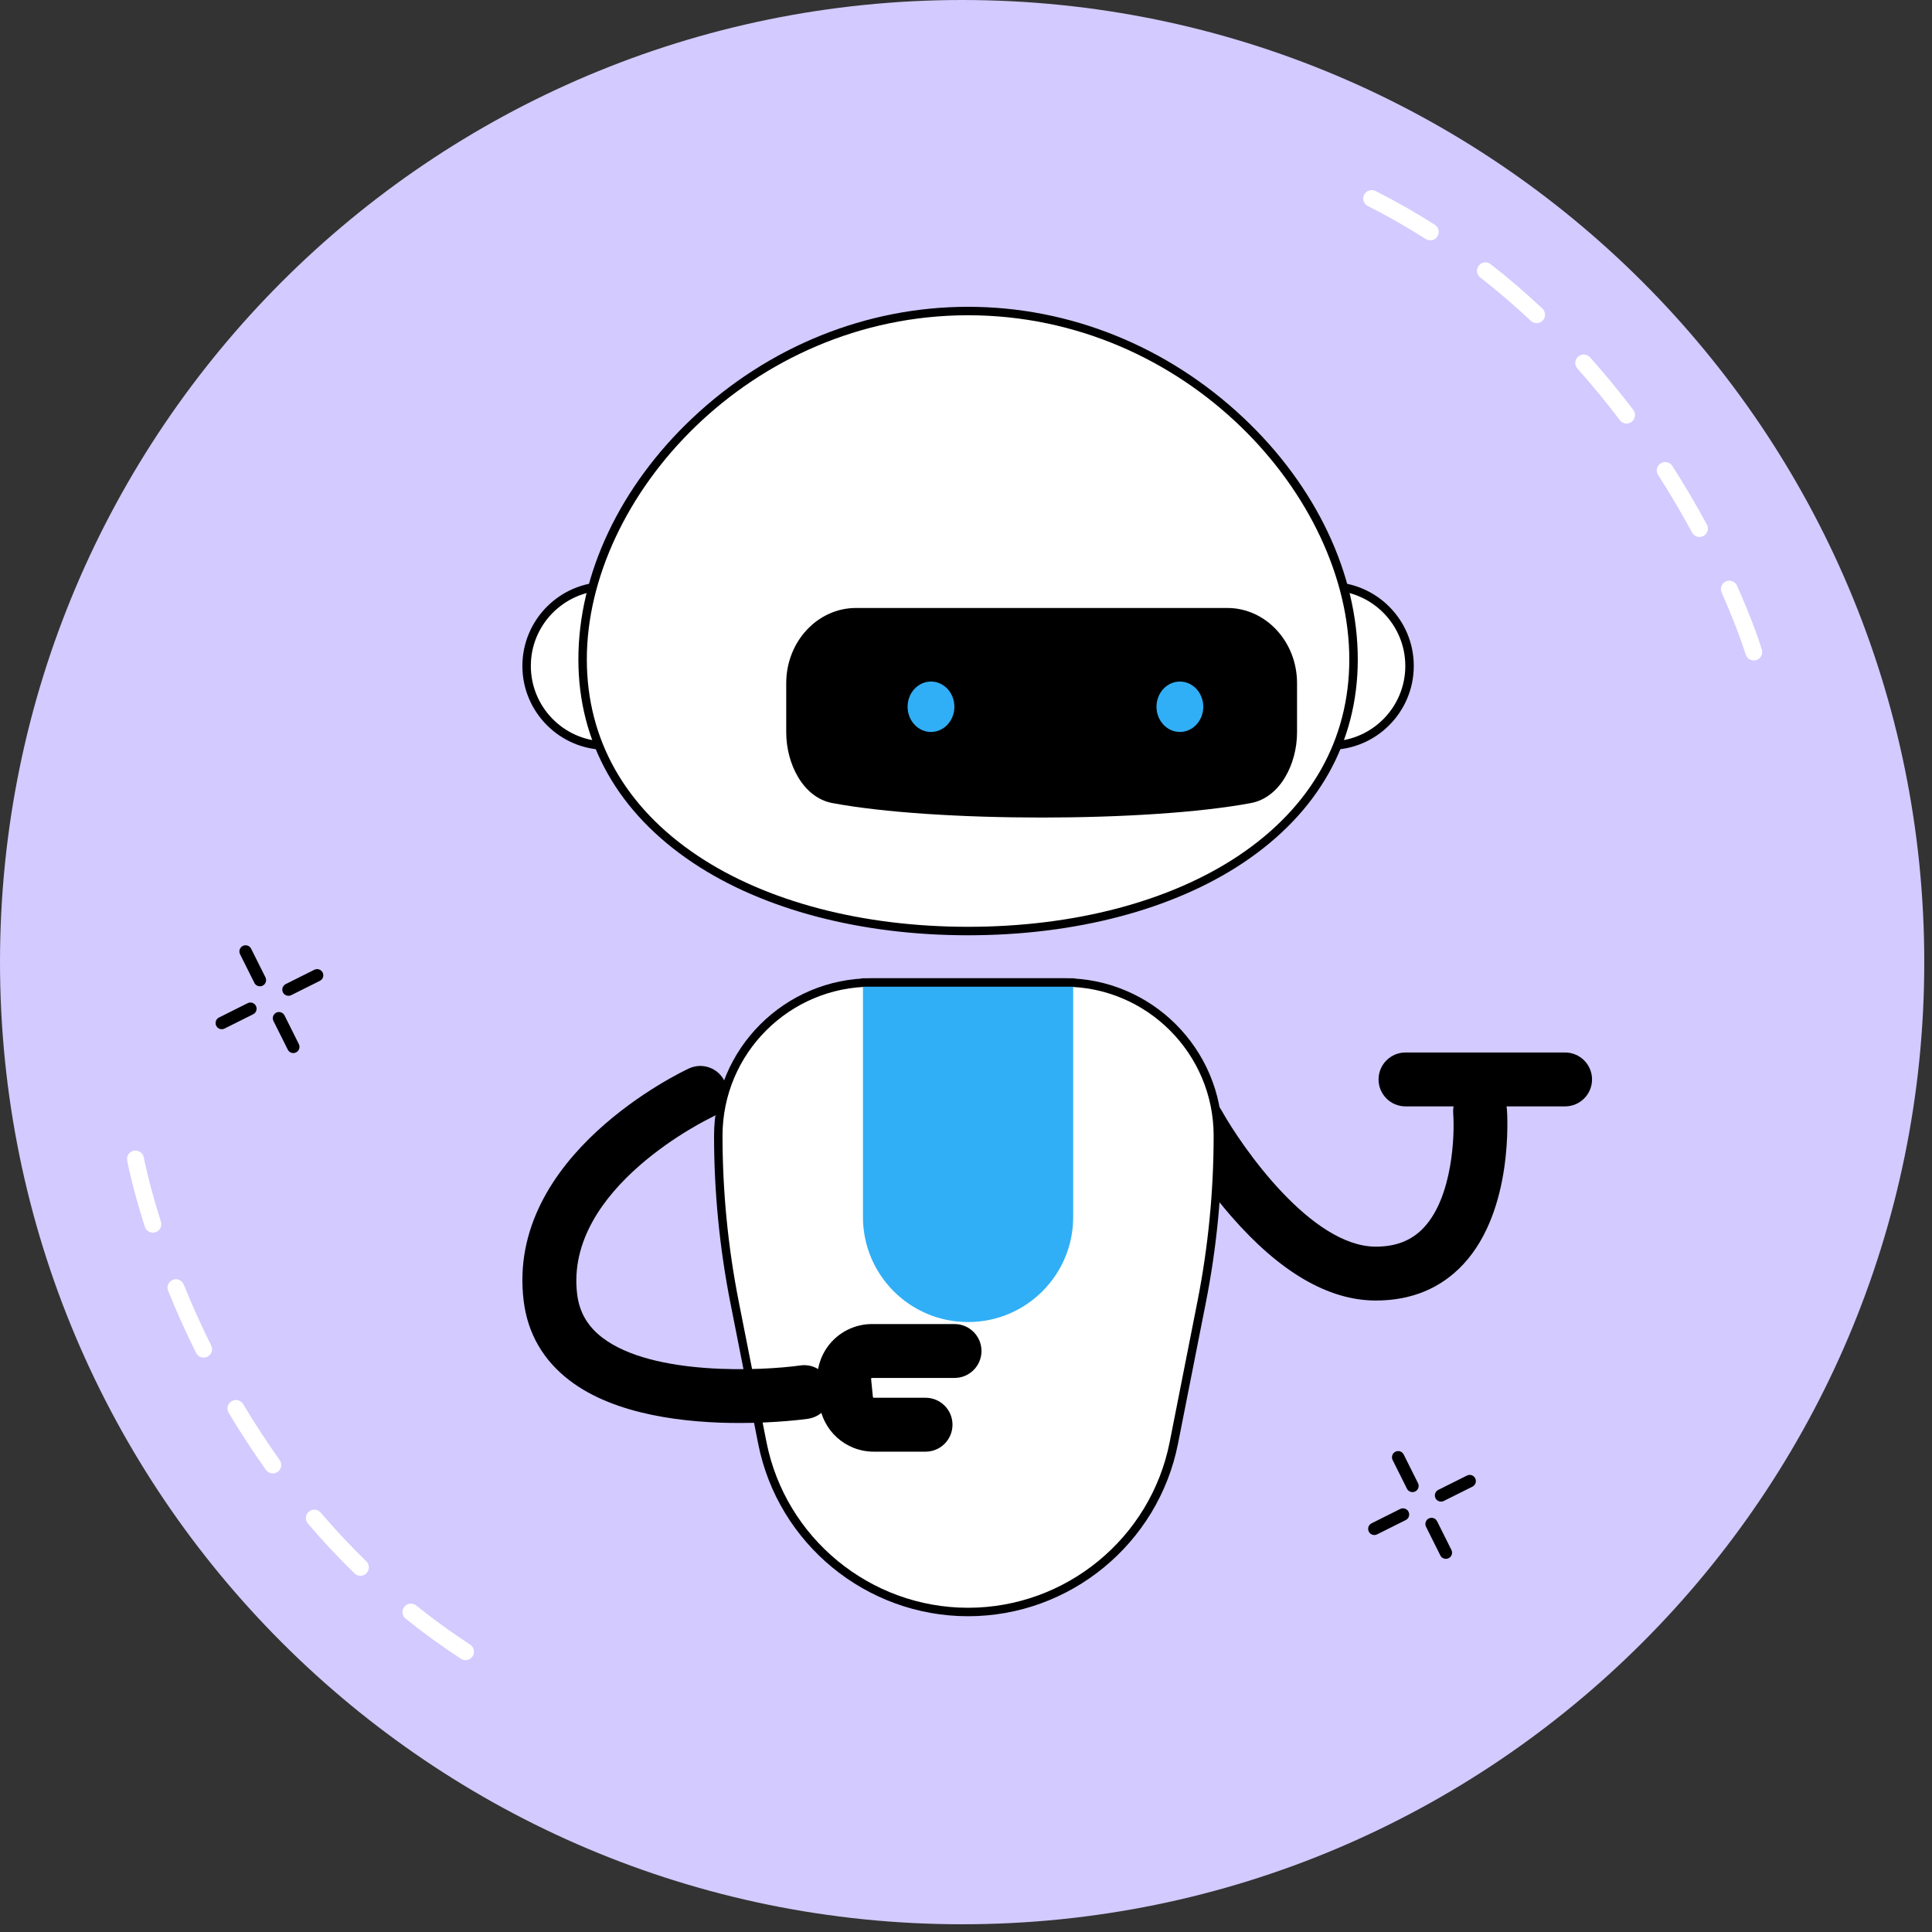 <?xml version="1.0" encoding="UTF-8"?> <svg xmlns="http://www.w3.org/2000/svg" width="233" height="233" viewBox="0 0 233 233" fill="none"><rect x="0" y="0" width="233" height="233" fill="#333333" stroke="none"/> <path d="M232.068 116.034C232.068 180.118 180.118 232.068 116.034 232.068C51.95 232.068 0 180.118 0 116.034C0 51.95 51.95 0 116.034 0C180.118 0 232.068 51.95 232.068 116.034Z" fill="#D3CAFF"></path> <mask id="mask0_37_2005" style="mask-type:alpha" maskUnits="userSpaceOnUse" x="0" y="0" width="233" height="233"> <path d="M232.068 116.034C232.068 180.118 180.118 232.068 116.034 232.068C51.95 232.068 0 180.118 0 116.034C0 51.95 51.95 0 116.034 0C180.118 0 232.068 51.95 232.068 116.034Z" fill="#D3CAFF"></path> </mask> <g mask="url(#mask0_37_2005)"> <path d="M15.831 138.889C15.931 138.831 16.041 138.791 16.155 138.772C16.708 138.673 17.237 139.033 17.34 139.592C17.348 139.619 17.912 142.629 19.407 147.334C19.576 147.87 19.285 148.438 18.743 148.61C18.206 148.778 17.636 148.481 17.467 147.945C15.924 143.103 15.359 140.078 15.339 139.948C15.265 139.521 15.467 139.099 15.831 138.889ZM20.703 154.417C20.744 154.393 20.785 154.369 20.829 154.351C21.348 154.138 21.94 154.391 22.154 154.91C23.166 157.395 24.275 159.872 25.467 162.261C25.719 162.766 25.524 163.364 25.008 163.623C24.504 163.874 23.899 163.668 23.647 163.163C22.434 160.723 21.301 158.206 20.277 155.672C20.076 155.201 20.274 154.664 20.703 154.417ZM27.942 168.976C28.424 168.698 29.041 168.859 29.325 169.337C30.71 171.654 32.192 173.923 33.728 176.083C34.053 176.537 33.952 177.175 33.492 177.503C33.032 177.832 32.4 177.727 32.071 177.266C30.502 175.063 28.987 172.751 27.575 170.387C27.288 169.903 27.444 169.279 27.928 168.992C27.931 168.983 27.937 168.98 27.942 168.976ZM37.401 182.2C37.818 181.96 38.357 182.04 38.681 182.425C40.429 184.477 42.279 186.447 44.176 188.296C44.583 188.688 44.588 189.335 44.193 189.736C43.798 190.136 43.155 190.147 42.755 189.752C40.813 187.866 38.923 185.84 37.132 183.741C36.77 183.316 36.819 182.669 37.243 182.307C37.293 182.271 37.348 182.231 37.401 182.2ZM49.047 193.534C49.4 193.331 49.856 193.349 50.195 193.624C52.279 195.295 54.464 196.884 56.699 198.342C57.173 198.648 57.302 199.278 56.996 199.752C56.688 200.22 56.061 200.355 55.587 200.049C53.301 198.557 51.056 196.932 48.921 195.213C48.484 194.862 48.412 194.223 48.762 193.785C48.84 193.677 48.942 193.595 49.047 193.534Z" fill="white"></path> <path d="M212.11 79.459C212.017 79.527 211.912 79.579 211.8 79.61C211.262 79.77 210.697 79.47 210.533 78.926C210.522 78.9 209.631 75.969 207.629 71.457C207.402 70.942 207.628 70.347 208.149 70.116C208.663 69.889 209.263 70.122 209.49 70.637C211.555 75.28 212.448 78.225 212.482 78.352C212.603 78.768 212.448 79.21 212.11 79.459ZM205.564 64.559C205.526 64.587 205.487 64.615 205.445 64.638C204.953 64.907 204.337 64.72 204.067 64.228C202.789 61.869 201.415 59.529 199.968 57.284C199.662 56.811 199.79 56.195 200.274 55.881C200.748 55.575 201.372 55.715 201.677 56.188C203.151 58.481 204.553 60.859 205.849 63.264C206.101 63.71 205.963 64.266 205.564 64.559ZM196.77 50.882C196.322 51.211 195.691 51.119 195.357 50.675C193.726 48.523 192.004 46.431 190.24 44.453C189.867 44.037 189.898 43.392 190.319 43.015C190.74 42.638 191.38 42.673 191.757 43.095C193.558 45.112 195.318 47.245 196.981 49.44C197.319 49.889 197.232 50.526 196.783 50.864C196.781 50.874 196.776 50.878 196.77 50.882ZM185.918 38.775C185.53 39.06 184.985 39.04 184.621 38.693C182.658 36.845 180.603 35.089 178.515 33.459C178.068 33.114 177.991 32.472 178.34 32.031C178.689 31.59 179.327 31.508 179.768 31.857C181.905 33.519 184.006 35.325 186.016 37.214C186.423 37.597 186.445 38.245 186.063 38.652C186.018 38.694 185.967 38.739 185.918 38.775ZM173.098 28.788C172.77 29.028 172.315 29.06 171.948 28.825C169.693 27.392 167.347 26.053 164.966 24.849C164.461 24.597 164.263 23.984 164.515 23.48C164.771 22.98 165.379 22.778 165.883 23.03C168.319 24.262 170.729 25.63 173.04 27.105C173.513 27.406 173.655 28.034 173.354 28.507C173.288 28.623 173.197 28.715 173.098 28.788Z" fill="white"></path> <path d="M34.791 120.096C34.517 120.096 34.253 119.947 34.123 119.683C33.939 119.314 34.089 118.866 34.457 118.681L37.912 116.953C38.28 116.769 38.728 116.918 38.913 117.287C39.097 117.655 38.947 118.104 38.579 118.288L35.124 120.016C35.015 120.071 34.9 120.096 34.791 120.096Z" fill="black"></path> <path d="M26.746 124.126C26.472 124.126 26.208 123.976 26.079 123.712C25.895 123.344 26.044 122.896 26.412 122.711L29.867 120.983C30.236 120.798 30.684 120.948 30.868 121.316C31.052 121.685 30.903 122.133 30.534 122.318L27.079 124.046C26.97 124.101 26.855 124.126 26.746 124.126Z" fill="black"></path> <path d="M31.346 118.951C31.072 118.951 30.808 118.801 30.679 118.537L28.951 115.08C28.767 114.712 28.916 114.263 29.285 114.079C29.653 113.895 30.101 114.044 30.285 114.413L32.013 117.87C32.197 118.238 32.048 118.687 31.679 118.871C31.575 118.926 31.46 118.951 31.346 118.951Z" fill="black"></path> <path d="M35.373 127C35.099 127 34.836 126.85 34.706 126.586L32.979 123.13C32.794 122.761 32.944 122.313 33.312 122.128C33.681 121.944 34.129 122.094 34.313 122.462L36.04 125.919C36.224 126.288 36.075 126.736 35.707 126.92C35.597 126.975 35.483 127 35.373 127Z" fill="black"></path> <path d="M173.791 181.096C173.517 181.096 173.253 180.947 173.124 180.683C172.939 180.314 173.089 179.866 173.457 179.681L176.912 177.953C177.28 177.769 177.728 177.918 177.913 178.287C178.097 178.655 177.947 179.104 177.579 179.288L174.124 181.016C174.015 181.071 173.9 181.096 173.791 181.096Z" fill="black"></path> <path d="M165.746 185.126C165.472 185.126 165.208 184.976 165.079 184.712C164.895 184.344 165.044 183.896 165.412 183.711L168.867 181.983C169.236 181.798 169.684 181.948 169.868 182.316C170.052 182.685 169.903 183.133 169.534 183.318L166.08 185.046C165.97 185.101 165.855 185.126 165.746 185.126Z" fill="black"></path> <path d="M170.346 179.951C170.072 179.951 169.808 179.801 169.679 179.537L167.951 176.08C167.767 175.712 167.916 175.263 168.285 175.079C168.653 174.895 169.101 175.044 169.285 175.413L171.013 178.87C171.197 179.238 171.048 179.687 170.679 179.871C170.575 179.926 170.46 179.951 170.346 179.951Z" fill="black"></path> <path d="M174.373 188C174.099 188 173.836 187.851 173.706 187.587L171.979 184.13C171.795 183.761 171.944 183.313 172.312 183.128C172.681 182.944 173.129 183.094 173.313 183.462L175.04 186.919C175.224 187.288 175.075 187.736 174.707 187.92C174.597 187.975 174.483 188 174.373 188Z" fill="black"></path> <path d="M165.932 156.843C165.913 156.843 165.895 156.843 165.876 156.843C160.182 156.826 154.321 153.397 148.458 146.65C144.348 141.921 141.733 137.244 141.624 137.047C140.752 135.478 141.317 133.501 142.886 132.629C144.454 131.757 146.433 132.323 147.305 133.892C149.853 138.462 158.158 150.322 165.896 150.345C165.909 150.345 165.92 150.345 165.932 150.345C168.387 150.345 170.284 149.587 171.731 148.029C175.198 144.299 175.45 136.847 175.256 134.291C175.119 132.501 176.461 130.94 178.25 130.804C180.038 130.669 181.601 132.008 181.736 133.798C181.773 134.289 182.583 145.9 176.491 152.454C173.784 155.367 170.231 156.843 165.932 156.843Z" fill="black"></path> <path d="M188.749 133.43H169.504C167.71 133.43 166.255 131.975 166.255 130.18C166.255 128.386 167.71 126.931 169.504 126.931H188.751C190.545 126.931 192 128.386 192 130.18C191.999 131.976 190.545 133.43 188.749 133.43Z" fill="black"></path> <path d="M160.391 89.919H160.133V70.704H160.391C165.693 70.704 169.991 75.002 169.991 80.304V80.319C169.991 85.621 165.693 89.919 160.391 89.919Z" fill="white"></path> <path d="M160.391 90.431H160.132C159.85 90.431 159.622 90.203 159.622 89.921V70.704C159.622 70.422 159.85 70.194 160.132 70.194H160.391C165.966 70.194 170.502 74.73 170.502 80.306C170.502 85.894 165.966 90.431 160.391 90.431ZM160.642 71.218V89.407C165.539 89.273 169.481 85.249 169.481 80.32C169.481 75.376 165.539 71.351 160.642 71.218Z" fill="black"></path> <path d="M73.108 89.919H73.367V70.704H73.108C67.806 70.704 63.508 75.002 63.508 80.304V80.319C63.508 85.621 67.806 89.919 73.108 89.919Z" fill="white"></path> <path d="M73.37 90.431H73.111C67.537 90.431 63 85.896 63 80.32C63 74.73 67.535 70.194 73.111 70.194H73.37C73.652 70.194 73.88 70.422 73.88 70.704V89.92C73.88 90.201 73.652 90.431 73.37 90.431ZM72.859 71.218C67.962 71.352 64.019 75.376 64.019 80.306C64.019 85.249 67.962 89.274 72.859 89.408V71.218Z" fill="black"></path> <path d="M70.263 79.518C70.263 58.869 91.075 37.51 116.749 37.51C142.423 37.51 163.237 58.869 163.237 79.518C163.237 100.168 142.423 112.285 116.749 112.285C91.075 112.285 70.263 100.166 70.263 79.518Z" fill="white"></path> <path d="M116.749 112.795C103.806 112.795 92.031 109.697 83.596 104.07C74.539 98.03 69.753 89.54 69.753 79.518C69.753 69.256 74.775 58.642 83.529 50.399C92.706 41.758 104.505 37 116.751 37C128.996 37 140.796 41.758 149.972 50.399C158.727 58.642 163.749 69.256 163.749 79.518C163.749 89.54 158.963 98.03 149.906 104.07C141.467 109.697 129.693 112.795 116.749 112.795ZM116.749 38.02C90.434 38.02 70.772 59.928 70.772 79.517C70.772 89.181 75.401 97.377 84.161 103.218C92.432 108.734 104.005 111.773 116.749 111.773C129.492 111.773 141.067 108.734 149.338 103.218C158.097 97.376 162.726 89.18 162.726 79.517C162.726 59.928 143.064 38.02 116.749 38.02Z" fill="black"></path> <path d="M128.396 118.489H105.108C94.901 118.489 86.625 126.763 86.625 136.971C86.625 143.715 87.283 150.443 88.589 157.058L91.936 174.016C94.277 185.868 104.67 194.41 116.75 194.41C128.829 194.41 139.224 185.868 141.563 174.016L144.911 157.058C146.217 150.443 146.874 143.715 146.874 136.971C146.877 126.763 138.603 118.489 128.396 118.489Z" fill="white"></path> <path d="M116.751 194.918C104.462 194.918 93.817 186.168 91.437 174.113L88.09 157.155C86.779 150.523 86.115 143.731 86.115 136.969C86.115 126.498 94.634 117.977 105.108 117.977H128.396C138.868 117.977 147.389 126.496 147.389 136.969C147.389 143.731 146.725 150.523 145.414 157.155L142.066 174.113C139.686 186.168 129.04 194.918 116.751 194.918ZM105.108 118.998C95.198 118.998 87.136 127.06 87.136 136.969C87.136 143.665 87.794 150.39 89.09 156.957L92.438 173.915C94.724 185.493 104.949 193.897 116.751 193.897C128.553 193.897 138.779 185.493 141.064 173.915L144.412 156.957C145.708 150.389 146.366 143.664 146.366 136.969C146.366 127.06 138.304 118.998 128.395 118.998H105.108Z" fill="black"></path> <path d="M116.76 159.439H116.74C109.744 159.439 104.074 153.769 104.074 146.773V118.489H129.428V146.772C129.427 153.768 123.755 159.439 116.76 159.439Z" fill="#30AFF6"></path> <path d="M129.428 118.999H104.076C103.794 118.999 103.566 118.771 103.566 118.489C103.566 118.207 103.794 117.979 104.076 117.979H129.428C129.71 117.979 129.938 118.207 129.938 118.489C129.938 118.771 129.71 118.999 129.428 118.999Z" fill="black"></path> <path d="M148.006 73.322H103.239C98.588 73.322 94.819 77.384 94.819 82.395V88.315C94.819 92.137 96.859 96.187 100.376 96.848C112.782 99.178 138.461 99.178 150.867 96.848C154.386 96.187 156.424 92.137 156.424 88.315V82.395C156.426 77.384 152.655 73.322 148.006 73.322Z" fill="black"></path> <path d="M112.279 88.275C113.837 88.275 115.1 86.914 115.1 85.235C115.1 83.556 113.837 82.195 112.279 82.195C110.72 82.195 109.457 83.556 109.457 85.235C109.457 86.914 110.72 88.275 112.279 88.275Z" fill="#30AFF6"></path> <path d="M142.295 88.275C143.853 88.275 145.116 86.913 145.116 85.235C145.116 83.556 143.853 82.195 142.295 82.195C140.736 82.195 139.473 83.556 139.473 85.235C139.473 86.913 140.736 88.275 142.295 88.275Z" fill="#30AFF6"></path> <path d="M89.184 171.615C82.818 171.615 74.204 170.708 68.682 166.474C65.499 164.035 63.64 160.813 63.156 156.9C60.983 139.331 82.184 129.275 83.088 128.856C84.716 128.1 86.648 128.807 87.404 130.435C88.159 132.061 87.454 133.992 85.829 134.748C85.65 134.831 68.015 143.238 69.607 156.101C69.874 158.251 70.864 159.956 72.636 161.315C78.707 165.971 91.946 165.316 96.535 164.671C98.312 164.421 99.955 165.66 100.204 167.437C100.454 169.214 99.216 170.857 97.439 171.106C97.112 171.156 93.717 171.615 89.184 171.615Z" fill="black"></path> <path d="M111.623 175.072H105.381C101.972 175.072 99.144 172.514 98.806 169.12L98.589 166.948C98.404 165.094 99.014 163.239 100.264 161.856C101.514 160.474 103.301 159.681 105.164 159.681H115.118C116.913 159.681 118.368 161.137 118.368 162.931C118.368 164.725 116.913 166.18 115.118 166.18H105.164C105.146 166.18 105.115 166.18 105.083 166.215C105.05 166.251 105.053 166.282 105.055 166.3L105.272 168.471C105.278 168.528 105.324 168.57 105.381 168.57H111.623C113.417 168.57 114.872 170.025 114.872 171.819C114.872 173.616 113.417 175.072 111.623 175.072Z" fill="black"></path> </g> </svg> 